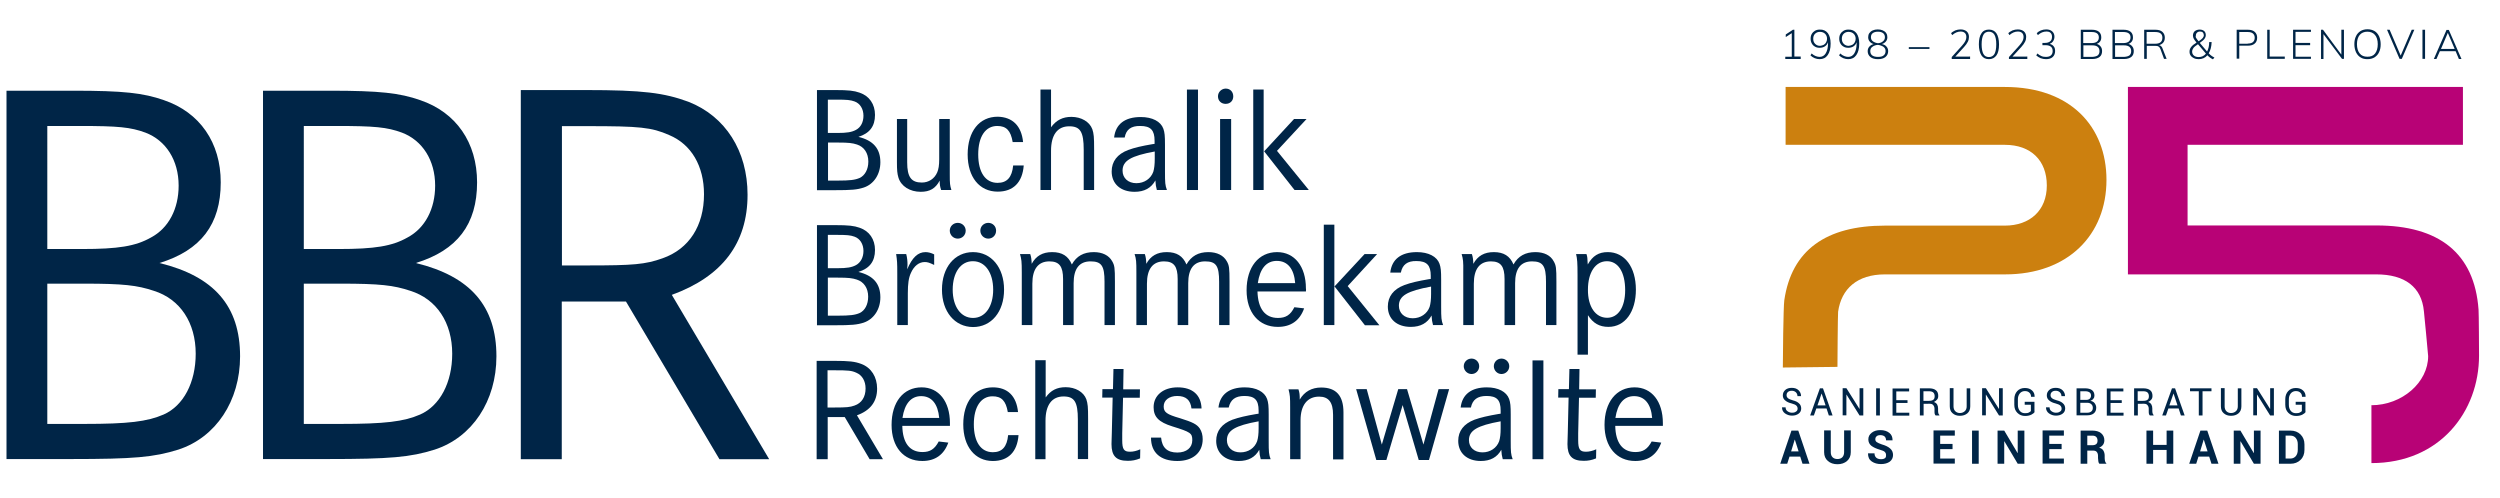 <?xml version="1.0" encoding="utf-8"?>
<!-- Generator: Adobe Illustrator 27.2.0, SVG Export Plug-In . SVG Version: 6.00 Build 0)  -->
<svg version="1.1" xmlns="http://www.w3.org/2000/svg" xmlns:xlink="http://www.w3.org/1999/xlink" x="0px" y="0px"
	 viewBox="0 0 1538 306.5" style="enable-background:new 0 0 1538 306.5;" xml:space="preserve">
<style type="text/css">
	.st0{fill:#002547;}
	.st1{fill:#CC800F;}
	.st2{fill:#B80276;}
</style>
<g id="Ebene_1">
	<g>
		<g>
			<path class="st0" d="M1105.9,251.4c0-0.8-0.3-1.4-0.8-1.9c-0.5-0.5-1.5-0.9-2.9-1.3c-1.7-0.4-3-1-4-1.9c-1-0.8-1.4-1.8-1.4-3.1
				c0-1.3,0.5-2.4,1.5-3.3c1-0.9,2.4-1.3,4-1.3c1.8,0,3.2,0.5,4.2,1.5c1,1,1.5,2.2,1.5,3.5l0,0.1h-2.2c0-0.9-0.3-1.7-1-2.4
				c-0.7-0.6-1.5-0.9-2.5-0.9c-1.1,0-1.9,0.3-2.4,0.8c-0.6,0.5-0.8,1.2-0.8,2c0,0.7,0.3,1.3,0.9,1.8c0.6,0.5,1.6,0.9,3,1.3
				c1.7,0.4,3,1.1,3.8,1.9c0.9,0.8,1.3,1.9,1.3,3.1c0,1.3-0.5,2.4-1.6,3.2c-1.1,0.8-2.4,1.2-4.1,1.2c-1.6,0-3-0.5-4.3-1.4
				c-1.2-0.9-1.8-2.1-1.8-3.6l0-0.1h2.2c0,1,0.4,1.9,1.2,2.4c0.8,0.6,1.7,0.9,2.7,0.9c1.1,0,1.9-0.2,2.5-0.7
				C1105.5,252.9,1105.9,252.2,1105.9,251.4z"/>
			<path class="st0" d="M1123.7,251.3h-6.3l-1.5,4.3h-2.3l6-16.7h1.9l5.9,16.7h-2.3L1123.7,251.3z M1118.1,249.4h5l-2.4-7.2h-0.1
				L1118.1,249.4z"/>
			<path class="st0" d="M1146.3,255.6h-2.3l-8-12.8l-0.1,0v12.7h-2.3v-16.7h2.3l8,12.7l0.1,0v-12.7h2.3V255.6z"/>
			<path class="st0" d="M1156.5,255.6h-2.3v-16.7h2.3V255.6z"/>
			<path class="st0" d="M1173.5,247.9h-6.9v6h8v1.8h-10.3v-16.7h10.2v1.8h-7.9v5.4h6.9V247.9z"/>
			<path class="st0" d="M1183.4,248.4v7.2h-2.3v-16.7h5.7c1.8,0,3.2,0.4,4.2,1.2c1,0.8,1.4,2,1.4,3.5c0,0.9-0.2,1.6-0.7,2.2
				s-1.1,1.1-2,1.5c0.9,0.3,1.6,0.8,2,1.5c0.4,0.7,0.6,1.5,0.6,2.5v1.6c0,0.5,0.1,1,0.2,1.4c0.1,0.4,0.3,0.7,0.6,1v0.3h-2.3
				c-0.3-0.3-0.5-0.6-0.6-1.1c-0.1-0.5-0.1-1-0.1-1.6v-1.5c0-0.9-0.3-1.6-0.8-2.2c-0.5-0.6-1.2-0.8-2.1-0.8H1183.4z M1183.4,246.6
				h3.2c1.3,0,2.2-0.2,2.8-0.7c0.6-0.5,0.8-1.2,0.8-2.2c0-0.9-0.3-1.7-0.8-2.2c-0.5-0.5-1.4-0.8-2.6-0.8h-3.5V246.6z"/>
			<path class="st0" d="M1212.1,238.9V250c0,1.8-0.6,3.3-1.8,4.3c-1.2,1-2.7,1.5-4.6,1.5c-1.8,0-3.3-0.5-4.5-1.6
				c-1.2-1-1.7-2.5-1.7-4.3v-11.1h2.3V250c0,1.3,0.4,2.3,1.1,3c0.7,0.7,1.7,1.1,2.8,1.1c1.2,0,2.2-0.4,3-1.1s1.2-1.7,1.2-3v-11.1
				H1212.1z"/>
			<path class="st0" d="M1232.1,255.6h-2.3l-8-12.8l-0.1,0v12.7h-2.3v-16.7h2.3l8,12.7l0.1,0v-12.7h2.3V255.6z"/>
			<path class="st0" d="M1251.8,253.4c-0.4,0.6-1.1,1.2-2.1,1.7s-2.3,0.8-3.8,0.8c-1.9,0-3.5-0.6-4.8-1.9s-1.9-2.9-1.9-5v-3.4
				c0-2,0.6-3.7,1.8-5c1.2-1.3,2.8-1.9,4.7-1.9c1.9,0,3.3,0.5,4.4,1.5s1.6,2.2,1.6,3.8l0,0.1h-2.2c0-1-0.3-1.9-1-2.5
				c-0.7-0.7-1.6-1-2.8-1c-1.3,0-2.3,0.5-3.1,1.4c-0.8,1-1.2,2.2-1.2,3.6v3.5c0,1.5,0.4,2.7,1.2,3.7s1.9,1.4,3.2,1.4
				c1,0,1.8-0.1,2.3-0.4c0.6-0.3,1-0.6,1.3-0.9V249h-3.8v-1.8h6V253.4z"/>
			<path class="st0" d="M1268.3,251.4c0-0.8-0.3-1.4-0.8-1.9c-0.5-0.5-1.5-0.9-2.9-1.3c-1.7-0.4-3-1-4-1.9c-1-0.8-1.4-1.8-1.4-3.1
				c0-1.3,0.5-2.4,1.5-3.3c1-0.9,2.4-1.3,4-1.3c1.8,0,3.2,0.5,4.2,1.5c1,1,1.5,2.2,1.5,3.5l0,0.1h-2.2c0-0.9-0.3-1.7-1-2.4
				c-0.7-0.6-1.5-0.9-2.5-0.9c-1.1,0-1.9,0.3-2.4,0.8c-0.6,0.5-0.8,1.2-0.8,2c0,0.7,0.3,1.3,0.9,1.8c0.6,0.5,1.6,0.9,3,1.3
				c1.7,0.4,3,1.1,3.8,1.9c0.9,0.8,1.3,1.9,1.3,3.1c0,1.3-0.5,2.4-1.6,3.2c-1.1,0.8-2.4,1.2-4.1,1.2c-1.6,0-3-0.5-4.3-1.4
				c-1.2-0.9-1.8-2.1-1.8-3.6l0-0.1h2.2c0,1,0.4,1.9,1.2,2.4c0.8,0.6,1.7,0.9,2.7,0.9c1.1,0,1.9-0.2,2.5-0.7
				C1268,252.9,1268.3,252.2,1268.3,251.4z"/>
			<path class="st0" d="M1277.5,255.6v-16.7h5.4c1.7,0,3.1,0.4,4.1,1.1c1,0.8,1.5,1.9,1.5,3.4c0,0.7-0.2,1.4-0.7,1.9
				c-0.4,0.6-1,1-1.8,1.3c1.1,0.2,2,0.6,2.6,1.4c0.6,0.8,1,1.7,1,2.8c0,1.5-0.5,2.7-1.5,3.5s-2.3,1.2-4,1.2H1277.5z M1279.8,246h3.7
				c0.8,0,1.5-0.2,2.1-0.7c0.5-0.5,0.8-1.1,0.8-1.9c0-0.9-0.3-1.6-0.9-2c-0.6-0.4-1.4-0.7-2.5-0.7h-3.2V246z M1279.8,247.8v6.1h4.4
				c1,0,1.8-0.3,2.4-0.8c0.6-0.5,0.9-1.2,0.9-2.2c0-0.9-0.3-1.7-0.9-2.2c-0.6-0.6-1.4-0.9-2.4-0.9h-0.1H1279.8z"/>
			<path class="st0" d="M1305.3,247.9h-6.9v6h8v1.8h-10.3v-16.7h10.2v1.8h-7.9v5.4h6.9V247.9z"/>
			<path class="st0" d="M1315.2,248.4v7.2h-2.3v-16.7h5.7c1.8,0,3.2,0.4,4.2,1.2c1,0.8,1.4,2,1.4,3.5c0,0.9-0.2,1.6-0.7,2.2
				s-1.1,1.1-2,1.5c0.9,0.3,1.6,0.8,2,1.5c0.4,0.7,0.6,1.5,0.6,2.5v1.6c0,0.5,0.1,1,0.2,1.4c0.1,0.4,0.3,0.7,0.6,1v0.3h-2.3
				c-0.3-0.3-0.5-0.6-0.6-1.1c-0.1-0.5-0.1-1-0.1-1.6v-1.5c0-0.9-0.3-1.6-0.8-2.2c-0.5-0.6-1.2-0.8-2.1-0.8H1315.2z M1315.2,246.6
				h3.2c1.3,0,2.2-0.2,2.8-0.7c0.6-0.5,0.8-1.2,0.8-2.2c0-0.9-0.3-1.7-0.8-2.2c-0.5-0.5-1.4-0.8-2.6-0.8h-3.5V246.6z"/>
			<path class="st0" d="M1340.3,251.3h-6.3l-1.5,4.3h-2.3l6-16.7h1.9l5.9,16.7h-2.3L1340.3,251.3z M1334.6,249.4h5l-2.4-7.2h-0.1
				L1334.6,249.4z"/>
			<path class="st0" d="M1360.5,240.7h-5.5v14.9h-2.3v-14.9h-5.4v-1.8h13.2V240.7z"/>
			<path class="st0" d="M1378.9,238.9V250c0,1.8-0.6,3.3-1.8,4.3c-1.2,1-2.7,1.5-4.6,1.5c-1.8,0-3.3-0.5-4.5-1.6
				c-1.2-1-1.7-2.5-1.7-4.3v-11.1h2.3V250c0,1.3,0.4,2.3,1.1,3c0.7,0.7,1.7,1.1,2.8,1.1c1.2,0,2.2-0.4,3-1.1s1.2-1.7,1.2-3v-11.1
				H1378.9z"/>
			<path class="st0" d="M1398.9,255.6h-2.3l-8-12.8l-0.1,0v12.7h-2.3v-16.7h2.3l8,12.7l0.1,0v-12.7h2.3V255.6z"/>
			<path class="st0" d="M1418.5,253.4c-0.4,0.6-1.1,1.2-2.1,1.7s-2.3,0.8-3.8,0.8c-1.9,0-3.5-0.6-4.8-1.9s-1.9-2.9-1.9-5v-3.4
				c0-2,0.6-3.7,1.8-5c1.2-1.3,2.8-1.9,4.7-1.9c1.9,0,3.3,0.5,4.4,1.5s1.6,2.2,1.6,3.8l0,0.1h-2.2c0-1-0.3-1.9-1-2.5
				c-0.7-0.7-1.6-1-2.8-1c-1.3,0-2.3,0.5-3.1,1.4c-0.8,1-1.2,2.2-1.2,3.6v3.5c0,1.5,0.4,2.7,1.2,3.7s1.9,1.4,3.2,1.4
				c1,0,1.8-0.1,2.3-0.4c0.6-0.3,1-0.6,1.3-0.9V249h-3.8v-1.8h6V253.4z"/>
			<path class="st0" d="M1107.5,280.9h-6.6l-1.4,4.4h-4.3l6.9-20.4h4.2l6.9,20.4h-4.3L1107.5,280.9z M1101.9,277.7h4.6l-2.3-7.2
				h-0.1L1101.9,277.7z"/>
			<path class="st0" d="M1138.6,264.8v13.4c0,2.3-0.8,4.1-2.3,5.4c-1.5,1.3-3.5,2-5.9,2c-2.4,0-4.4-0.7-5.9-2
				c-1.5-1.3-2.3-3.1-2.3-5.4v-13.4h4.1v13.4c0,1.4,0.4,2.4,1.1,3.1c0.7,0.7,1.7,1.1,3,1.1c1.3,0,2.3-0.4,3-1.1
				c0.7-0.7,1.1-1.8,1.1-3.1v-13.4H1138.6z"/>
			<path class="st0" d="M1160.3,279.9c0-0.8-0.3-1.4-0.8-1.9c-0.5-0.5-1.5-0.9-2.9-1.3c-2.4-0.7-4.1-1.5-5.4-2.5
				c-1.2-1-1.8-2.3-1.8-3.9c0-1.7,0.7-3,2.1-4.1c1.4-1.1,3.1-1.6,5.3-1.6c2.3,0,4.1,0.6,5.5,1.7c1.4,1.1,2,2.6,2,4.5l0,0.1h-4
				c0-1-0.3-1.8-0.9-2.4c-0.6-0.5-1.5-0.8-2.6-0.8c-1,0-1.8,0.2-2.3,0.7c-0.6,0.5-0.8,1.1-0.8,1.9c0,0.7,0.3,1.3,0.9,1.7
				s1.6,0.9,3.1,1.4c2.2,0.6,4,1.5,5.1,2.5c1.2,1,1.8,2.4,1.8,4c0,1.7-0.7,3.1-2,4.1c-1.4,1-3.2,1.5-5.4,1.5c-2.2,0-4.1-0.5-5.7-1.6
				c-1.6-1.1-2.3-2.7-2.3-4.9l0-0.1h4c0,1.2,0.4,2.1,1.1,2.7c0.7,0.6,1.7,0.9,2.9,0.9c1.1,0,1.9-0.2,2.5-0.7
				S1160.3,280.7,1160.3,279.9z"/>
			<path class="st0" d="M1201.2,276.3h-7.6v5.8h9v3.1h-13.1v-20.4h13.1v3.2h-9v5.1h7.6V276.3z"/>
			<path class="st0" d="M1217.3,285.3h-4.1v-20.4h4.1V285.3z"/>
			<path class="st0" d="M1245.4,285.3h-4.1l-8.2-13.8l-0.1,0v13.8h-4.1v-20.4h4.1l8.2,13.8l0.1,0v-13.8h4.1V285.3z"/>
			<path class="st0" d="M1268.3,276.3h-7.6v5.8h9v3.1h-13.1v-20.4h13.1v3.2h-9v5.1h7.6V276.3z"/>
			<path class="st0" d="M1284.1,277.1v8.2h-4.1v-20.4h7.1c2.3,0,4.2,0.5,5.5,1.6c1.3,1.1,2,2.5,2,4.4c0,1-0.3,2-0.8,2.7
				c-0.6,0.8-1.4,1.4-2.4,1.8c1.2,0.4,2.1,0.9,2.6,1.8s0.8,1.9,0.8,3.1v1.5c0,0.6,0.1,1.2,0.2,1.8s0.4,1.1,0.8,1.4v0.3h-4.2
				c-0.4-0.3-0.6-0.8-0.7-1.5c-0.1-0.7-0.2-1.4-0.2-2v-1.4c0-1-0.3-1.8-0.8-2.4s-1.3-0.8-2.4-0.8H1284.1z M1284.1,273.9h2.9
				c1.2,0,2-0.2,2.6-0.7c0.6-0.5,0.8-1.2,0.8-2.2c0-0.9-0.3-1.7-0.8-2.2c-0.6-0.6-1.4-0.8-2.5-0.8h-3V273.9z"/>
			<path class="st0" d="M1337,285.3h-4.1v-8.5h-8.3v8.5h-4.1v-20.4h4.1v8.8h8.3v-8.8h4.1V285.3z"/>
			<path class="st0" d="M1359.1,280.9h-6.6l-1.4,4.4h-4.3l6.9-20.4h4.2l6.9,20.4h-4.3L1359.1,280.9z M1353.5,277.7h4.6l-2.3-7.2
				h-0.1L1353.5,277.7z"/>
			<path class="st0" d="M1390.7,285.3h-4.1l-8.2-13.8l-0.1,0v13.8h-4.1v-20.4h4.1l8.2,13.8l0.1,0v-13.8h4.1V285.3z"/>
			<path class="st0" d="M1402,285.3v-20.4h7.1c2.5,0,4.6,0.8,6.2,2.4c1.6,1.6,2.4,3.6,2.4,6.1v3.4c0,2.5-0.8,4.6-2.4,6.1
				c-1.6,1.6-3.7,2.4-6.2,2.4H1402z M1406.1,268v14.1h3c1.3,0,2.4-0.5,3.3-1.5c0.8-1,1.2-2.3,1.2-3.9v-3.4c0-1.6-0.4-2.8-1.2-3.8
				c-0.8-1-1.9-1.5-3.3-1.5H1406.1z"/>
		</g>
		<g>
			<path class="st1" d="M1096.8,226.1c0-4.6,0.3-37.3,0.9-41.4c4.5-30.8,25.7-45.9,61.9-45.9h73.8c15.4,0,25.8-9.3,25.8-24.7
				c0-15.4-9.8-25-25.8-25h-134.9V53.5h134.9c40.4,0,62.5,24.4,62.5,57.2c0,33.7-23.6,58.1-62.3,58.1h-74c-17,0-26.8,8.8-28.8,23
				c-0.2,1.8-0.4,32-0.4,33.9L1096.8,226.1z"/>
			<path class="st2" d="M1458.8,249.3c19.1,0,35-14.2,35-30.2c0-1.2-2.5-26.4-2.6-27.5c-1.4-15.1-11.8-22.8-29.3-22.8h-152.8V53.5
				h206.1v35.6h-169.4v49.6H1462c38.4,0,60.3,17,62.8,51.8c0.2,2.3,0.3,25.8,0.3,28.3c0,34.2-23.9,66.1-66.2,66.1V249.3z"/>
		</g>
		<g>
			<path class="st0" d="M1107.8,34.9v1.4h-9.5v-1.4h4V20.4l-3.7,2.4v-1.6l4.4-2.9h0.9v16.5H1107.8z"/>
			<path class="st0" d="M1124.5,20.4c1.1,1.5,1.7,3.6,1.7,6.4c0,3.1-0.6,5.4-1.8,7.1c-1.2,1.7-2.8,2.5-5,2.5c-1,0-2-0.2-3-0.6
				c-1-0.4-1.8-1-2.6-1.7l0.7-1.2c0.9,0.8,1.7,1.3,2.5,1.6c0.8,0.3,1.6,0.5,2.4,0.5c1.6,0,2.9-0.7,3.8-2.2c0.9-1.5,1.4-3.5,1.4-6.1
				v-0.7c-0.4,1.1-1,1.9-1.9,2.5s-2,0.9-3.2,0.9c-1.1,0-2.1-0.2-2.9-0.7c-0.9-0.5-1.5-1.1-2-2c-0.5-0.9-0.7-1.8-0.7-2.9
				c0-1.1,0.2-2.1,0.7-2.9c0.5-0.9,1.2-1.5,2-2c0.9-0.5,1.8-0.7,2.9-0.7C1121.7,18.1,1123.3,18.9,1124.5,20.4z M1121.9,27.6
				c0.7-0.4,1.2-0.9,1.5-1.5c0.4-0.7,0.6-1.4,0.6-2.2c0-1.3-0.4-2.3-1.2-3.1c-0.8-0.8-1.9-1.2-3.2-1.2c-1.2,0-2.2,0.4-3,1.2
				c-0.8,0.8-1.1,1.8-1.1,3.1c0,1.3,0.4,2.3,1.2,3.1c0.8,0.8,1.8,1.2,3,1.2C1120.5,28.1,1121.3,27.9,1121.9,27.6z"/>
			<path class="st0" d="M1142.1,20.4c1.1,1.5,1.7,3.6,1.7,6.4c0,3.1-0.6,5.4-1.8,7.1c-1.2,1.7-2.8,2.5-5,2.5c-1,0-2-0.2-3-0.6
				c-1-0.4-1.8-1-2.6-1.7l0.7-1.2c0.9,0.8,1.7,1.3,2.5,1.6c0.8,0.3,1.6,0.5,2.4,0.5c1.6,0,2.9-0.7,3.8-2.2c0.9-1.5,1.4-3.5,1.4-6.1
				v-0.7c-0.4,1.1-1,1.9-1.9,2.5s-2,0.9-3.2,0.9c-1.1,0-2.1-0.2-2.9-0.7c-0.9-0.5-1.5-1.1-2-2c-0.5-0.9-0.7-1.8-0.7-2.9
				c0-1.1,0.2-2.1,0.7-2.9c0.5-0.9,1.2-1.5,2-2c0.9-0.5,1.8-0.7,2.9-0.7C1139.3,18.1,1140.9,18.9,1142.1,20.4z M1139.5,27.6
				c0.7-0.4,1.2-0.9,1.5-1.5c0.4-0.7,0.6-1.4,0.6-2.2c0-1.3-0.4-2.3-1.2-3.1c-0.8-0.8-1.9-1.2-3.2-1.2c-1.2,0-2.2,0.4-3,1.2
				c-0.8,0.8-1.1,1.8-1.1,3.1c0,1.3,0.4,2.3,1.2,3.1c0.8,0.8,1.8,1.2,3,1.2C1138.1,28.1,1138.9,27.9,1139.5,27.6z"/>
			<path class="st0" d="M1160.6,28.7c0.7,0.8,1,1.7,1,2.8c0,1.5-0.6,2.7-1.7,3.6c-1.1,0.9-2.7,1.3-4.6,1.3c-1.9,0-3.5-0.4-4.6-1.3
				c-1.1-0.9-1.7-2.1-1.7-3.6c0-1.1,0.3-2,1-2.8c0.7-0.8,1.6-1.3,2.7-1.6c-1.1-0.3-1.9-0.8-2.5-1.6c-0.6-0.7-0.9-1.6-0.9-2.6
				c0-0.9,0.2-1.8,0.7-2.5c0.5-0.7,1.2-1.3,2.1-1.7c0.9-0.4,1.9-0.6,3.1-0.6c1.2,0,2.2,0.2,3.1,0.6c0.9,0.4,1.6,0.9,2.1,1.7
				c0.5,0.7,0.7,1.6,0.7,2.5c0,1-0.3,1.9-0.9,2.6c-0.6,0.7-1.4,1.3-2.5,1.6C1159.1,27.4,1160,27.9,1160.6,28.7z M1158.8,34.1
				c0.8-0.6,1.2-1.5,1.2-2.7c0-1.1-0.4-1.9-1.3-2.6c-0.9-0.6-2-1-3.4-1.2c-1.4,0.1-2.5,0.5-3.4,1.2c-0.9,0.6-1.3,1.5-1.3,2.6
				c0,1.2,0.4,2.1,1.2,2.7s2,0.9,3.5,0.9S1158,34.8,1158.8,34.1z M1152.2,25.4c0.8,0.6,1.8,1,3.1,1.2c1.3-0.1,2.4-0.5,3.1-1.2
				c0.8-0.6,1.2-1.5,1.2-2.5c0-1.1-0.4-1.9-1.1-2.5c-0.8-0.6-1.8-0.9-3.2-0.9c-1.4,0-2.4,0.3-3.2,0.9c-0.8,0.6-1.1,1.5-1.1,2.5
				C1151,24,1151.4,24.8,1152.2,25.4z"/>
			<path class="st0" d="M1174.3,29h12.7v1.1h-12.7V29z"/>
			<path class="st0" d="M1212,34.9v1.4h-11.3v-1.2l6.4-7.1c0.9-1,1.6-2,2-2.8c0.4-0.8,0.6-1.6,0.6-2.4c0-1.1-0.3-1.9-0.9-2.5
				c-0.6-0.6-1.5-0.9-2.6-0.9c-1.8,0-3.5,0.7-5.2,2.2l-0.7-1.2c0.7-0.7,1.6-1.2,2.6-1.7c1.1-0.4,2.1-0.6,3.2-0.6
				c1.6,0,2.8,0.4,3.8,1.2c0.9,0.8,1.4,2,1.4,3.4c0,1-0.2,2-0.7,3c-0.5,1-1.3,2.1-2.3,3.2l-5.4,5.9H1212z"/>
			<path class="st0" d="M1219,34.1c-1-1.6-1.6-3.8-1.6-6.8c0-3,0.5-5.3,1.6-6.8c1-1.6,2.6-2.3,4.6-2.3s3.6,0.8,4.6,2.3
				s1.6,3.8,1.6,6.8c0,3-0.5,5.3-1.6,6.8s-2.6,2.3-4.6,2.3S1220.1,35.7,1219,34.1z M1227,33.2c0.7-1.3,1.1-3.2,1.1-5.9
				s-0.4-4.6-1.1-5.9c-0.7-1.2-1.9-1.9-3.4-1.9c-1.5,0-2.7,0.6-3.4,1.9s-1.1,3.2-1.1,5.9c0,2.6,0.4,4.6,1.1,5.9
				c0.7,1.3,1.9,1.9,3.4,1.9C1225.1,35.1,1226.3,34.4,1227,33.2z"/>
			<path class="st0" d="M1247.2,34.9v1.4h-11.3v-1.2l6.4-7.1c0.9-1,1.6-2,2-2.8c0.4-0.8,0.6-1.6,0.6-2.4c0-1.1-0.3-1.9-0.9-2.5
				c-0.6-0.6-1.5-0.9-2.6-0.9c-1.8,0-3.5,0.7-5.2,2.2l-0.7-1.2c0.7-0.7,1.6-1.2,2.6-1.7c1.1-0.4,2.1-0.6,3.2-0.6
				c1.6,0,2.8,0.4,3.8,1.2c0.9,0.8,1.4,2,1.4,3.4c0,1-0.2,2-0.7,3c-0.5,1-1.3,2.1-2.3,3.2l-5.4,5.9H1247.2z"/>
			<path class="st0" d="M1263.5,28.6c0.6,0.7,0.8,1.7,0.8,2.8c0,1.5-0.5,2.8-1.5,3.7c-1,0.9-2.4,1.3-4.1,1.3c-1.1,0-2.2-0.2-3.3-0.6
				c-1-0.4-1.9-1-2.7-1.7l0.7-1.2c0.8,0.7,1.7,1.3,2.5,1.6c0.9,0.4,1.8,0.5,2.8,0.5c1.3,0,2.3-0.3,3-0.9c0.7-0.6,1.1-1.5,1.1-2.7
				c0-2.4-1.5-3.6-4.4-3.6h-1.9v-1.4h1.5c1.4,0,2.5-0.3,3.3-1c0.8-0.6,1.1-1.6,1.1-2.8c0-1-0.3-1.8-0.9-2.4
				c-0.6-0.6-1.5-0.8-2.6-0.8c-1.8,0-3.5,0.7-5.2,2.2l-0.7-1.2c0.7-0.7,1.6-1.3,2.6-1.7s2.1-0.6,3.2-0.6c1.6,0,2.8,0.4,3.7,1.2
				s1.4,1.9,1.4,3.3c0,1-0.3,1.9-0.8,2.7c-0.5,0.8-1.2,1.3-2.1,1.7C1262.2,27.3,1263,27.9,1263.5,28.6z"/>
			<path class="st0" d="M1292.3,28.6c0.6,0.7,0.9,1.7,0.9,2.8c0,1.6-0.5,2.8-1.5,3.6c-1,0.8-2.5,1.3-4.4,1.3h-7.2V18.3h6.9
				c1.8,0,3.2,0.4,4.2,1.2s1.5,2,1.5,3.5c0,1-0.2,1.8-0.7,2.5c-0.5,0.7-1.2,1.2-2.1,1.5C1290.9,27.3,1291.7,27.8,1292.3,28.6z
				 M1281.6,26.5h5.2c1.4,0,2.5-0.3,3.3-0.9c0.7-0.6,1.1-1.4,1.1-2.6c0-2.2-1.5-3.3-4.4-3.3h-5.2V26.5z M1290.5,34.1
				c0.7-0.6,1.1-1.4,1.1-2.6c0-2.4-1.5-3.6-4.4-3.6h-5.5v7.1h5.5C1288.7,34.9,1289.8,34.6,1290.5,34.1z"/>
			<path class="st0" d="M1311.8,28.6c0.6,0.7,0.9,1.7,0.9,2.8c0,1.6-0.5,2.8-1.5,3.6c-1,0.8-2.5,1.3-4.4,1.3h-7.2V18.3h6.9
				c1.8,0,3.2,0.4,4.2,1.2s1.5,2,1.5,3.5c0,1-0.2,1.8-0.7,2.5c-0.5,0.7-1.2,1.2-2.1,1.5C1310.4,27.3,1311.2,27.8,1311.8,28.6z
				 M1301.1,26.5h5.2c1.4,0,2.5-0.3,3.3-0.9c0.7-0.6,1.1-1.4,1.1-2.6c0-2.2-1.5-3.3-4.4-3.3h-5.2V26.5z M1310,34.1
				c0.7-0.6,1.1-1.4,1.1-2.6c0-2.4-1.5-3.6-4.4-3.6h-5.5v7.1h5.5C1308.2,34.9,1309.3,34.6,1310,34.1z"/>
			<path class="st0" d="M1332.9,36.2h-1.6l-2.2-6c-0.3-0.8-0.7-1.3-1.2-1.6c-0.5-0.3-1.2-0.4-2.2-0.4h-5v8h-1.6V18.3h6.9
				c1.9,0,3.3,0.4,4.3,1.3s1.5,2.1,1.5,3.6c0,1.2-0.3,2.1-0.9,2.9c-0.6,0.8-1.5,1.3-2.6,1.7c0.5,0.1,1,0.3,1.3,0.7
				c0.4,0.4,0.7,0.9,0.9,1.6L1332.9,36.2z M1325.9,26.9c2.9,0,4.4-1.2,4.4-3.7c0-2.4-1.5-3.5-4.4-3.5h-5.3v7.2H1325.9z"/>
			<path class="st0" d="M1362.3,35.4l-0.9,1.1c-1.4-0.7-2.5-1.5-3.4-2.5c-0.7,0.8-1.5,1.4-2.4,1.8c-0.9,0.4-1.9,0.6-3,0.6
				s-2.1-0.2-2.9-0.6c-0.8-0.4-1.5-0.9-2-1.6s-0.7-1.5-0.7-2.4c0-1.1,0.3-2,1-2.9c0.7-0.9,1.8-1.8,3.3-2.7c-0.8-1-1.4-1.8-1.7-2.4
				c-0.3-0.6-0.5-1.2-0.5-1.9c0-1.1,0.4-2.1,1.1-2.7s1.8-1,3-1c1.2,0,2.1,0.3,2.8,0.9s1,1.5,1,2.5c0,0.9-0.3,1.6-0.8,2.3
				c-0.5,0.7-1.5,1.5-2.9,2.5l4.5,5.3c0.8-1.5,1.3-3.5,1.3-5.8h1.5c-0.1,2.8-0.7,5.1-1.8,6.9C1359.7,33.8,1360.9,34.7,1362.3,35.4z
				 M1357.1,33l-4.9-5.8c-1.3,0.9-2.3,1.6-2.8,2.3c-0.5,0.7-0.8,1.5-0.8,2.3c0,1,0.4,1.8,1.1,2.4c0.7,0.6,1.7,0.9,3,0.9
				C1354.5,35.1,1355.9,34.4,1357.1,33z M1351.1,23.4c0.3,0.5,0.7,1.1,1.5,2c1.2-0.8,2-1.4,2.5-2c0.4-0.5,0.7-1.1,0.7-1.7
				c0-0.7-0.2-1.2-0.6-1.7c-0.4-0.4-1-0.6-1.7-0.6c-0.8,0-1.4,0.2-1.9,0.7c-0.5,0.5-0.7,1.1-0.7,1.8
				C1350.7,22.5,1350.8,23,1351.1,23.4z"/>
			<path class="st0" d="M1376,18.3h6.9c1.8,0,3.2,0.4,4.2,1.3c1,0.9,1.5,2.1,1.5,3.6c0,1.5-0.5,2.8-1.5,3.6c-1,0.9-2.4,1.3-4.2,1.3
				h-5.3v8h-1.6V18.3z M1382.8,26.8c1.4,0,2.5-0.3,3.2-0.9c0.7-0.6,1.1-1.5,1.1-2.7c0-1.1-0.4-2-1.1-2.6c-0.7-0.6-1.8-0.9-3.2-0.9
				h-5.2v7.2H1382.8z"/>
			<path class="st0" d="M1394.7,18.3h1.6v16.5h9.3v1.4h-10.8V18.3z"/>
			<path class="st0" d="M1410.7,18.3h11v1.3h-9.5v6.8h9v1.4h-9v7.1h9.5v1.3h-11V18.3z"/>
			<path class="st0" d="M1442,18.3v17.9h-1.2L1429.4,21v15.3h-1.5V18.3h1.2l11.3,15.3V18.3H1442z"/>
			<path class="st0" d="M1452.2,35.3c-1.2-0.7-2.1-1.8-2.8-3.2c-0.6-1.4-1-3-1-4.9c0-1.9,0.3-3.5,1-4.9c0.6-1.4,1.6-2.4,2.8-3.2
				c1.2-0.7,2.6-1.1,4.3-1.1c1.6,0,3.1,0.4,4.3,1.1s2.1,1.8,2.8,3.2c0.6,1.4,1,3,1,4.9c0,1.9-0.3,3.5-1,4.9
				c-0.6,1.4-1.6,2.4-2.8,3.2c-1.2,0.7-2.6,1.1-4.3,1.1C1454.8,36.4,1453.4,36.1,1452.2,35.3z M1461.1,33c1.1-1.4,1.7-3.3,1.7-5.8
				c0-2.5-0.6-4.4-1.7-5.7c-1.1-1.3-2.7-2-4.7-2c-2,0-3.6,0.7-4.7,2c-1.1,1.3-1.7,3.3-1.7,5.7s0.6,4.4,1.7,5.7c1.1,1.4,2.7,2,4.7,2
				S1460,34.4,1461.1,33z"/>
			<path class="st0" d="M1485.3,18.3l-7.7,17.9h-1.4l-7.7-17.9h1.6l6.8,15.9l6.8-15.9H1485.3z"/>
			<path class="st0" d="M1490.3,18.3h1.6v17.9h-1.6V18.3z"/>
			<path class="st0" d="M1510.7,31.5h-9.7l-2.1,4.8h-1.6l7.8-17.9h1.4l7.8,17.9h-1.6L1510.7,31.5z M1510.1,30.1l-4.2-9.9l-4.2,9.9
				H1510.1z"/>
		</g>
	</g>
</g>
<g id="Ebene_2">
	<g>
		<path class="st0" d="M29.1,260.8h22.4c27.5,0,39-1.4,49.2-5.8c12.2-5.4,19.7-19.7,19.7-37.4c0-19-9.5-33.6-25.8-38.7
			c-10.2-3.4-18.7-4.4-42.8-4.4H29.1V260.8z M29.1,153.2h21.4c22.1,0,32.9-1.7,42.4-7.1c10.9-5.8,17-17.7,17-31.9
			c0-15.6-7.8-27.8-20.4-32.6c-9.2-3.4-17-4.1-40.4-4.1h-20V153.2z M4,55.8h41.1c30.9,0,43.1,1.4,55.7,5.8c22.1,7.5,35,26.1,35,50.6
			c0,25.8-12.2,41.8-37.7,49.6c33.6,8.2,49.6,26.5,49.6,57.4c0,27.5-14.9,49.9-38,57.4c-15,4.7-27.2,5.8-66.2,5.8H4V55.8z"/>
		<g>
			<g>
				<g>
					<path class="st0" d="M993.8,257.1c1.3-8.8,5.3-13.4,11.5-13.4c6.4,0,10.4,4.7,11.1,13.4H993.8z M1023,260.3
						c0-13.4-6.9-22-17.4-22c-11.2,0-18.5,9.1-18.5,23.1c0,13.5,7.4,22.2,18.9,22.2c7.9,0,13.3-3.8,16-11.3l-5.9-0.7
						c-2.5,4.7-5.3,6.5-10,6.5c-7.8,0-12.2-5.5-12.4-16.1h29.3C1023,261.2,1023,260.6,1023,260.3 M971.7,227h-6.2l-0.3,12.4h-6.5
						l-0.1,5.2h6.4l-0.5,21.6c0,0.9,0,2-0.1,3.4c0,1.3-0.1,2.5-0.1,3.6c0,7.3,2.9,10.3,10,10.3c2.7,0,4.9-0.4,7.6-1.5l0.1-5.6
						c-2.2,1-4.4,1.5-6.3,1.5c-3.8,0-4.8-1.5-4.8-7.1v-1v-3.3l0.5-21.8h10.3l0.1-5.2h-10.3L971.7,227z M942.8,282.5h6.7v-60.8h-6.7
						V282.5z M923.2,263.5c0,3.5-0.3,5.9-0.9,7.9c-1.5,4.2-5.5,6.9-10.3,6.9c-5,0-8.3-3.1-8.3-7.5c0-6,5.1-9,19.5-11.6V263.5z
						 M919,225.3c0,2.6,2.1,4.8,4.7,4.8c2.6,0,4.8-2.1,4.8-4.8c0-2.6-2.2-4.7-4.8-4.7C921.1,220.6,919,222.7,919,225.3 M900.5,225.3
						c0,2.6,2.2,4.8,4.8,4.8c2.6,0,4.7-2.1,4.7-4.8c0-2.6-2.1-4.7-4.7-4.7C902.6,220.6,900.5,222.7,900.5,225.3 M914.5,243.6
						c6.4,0,8.7,2.5,8.7,9v1.9l-1.4,0.2c-6.4,1.1-10.8,2.1-14.7,3.5c-6.5,2.5-10,6.9-10,13c0,7.5,5.4,12.4,13.9,12.4
						c5.9,0,10.1-2.3,12.6-6.9c0.2,2.8,0.3,3.6,0.9,5.8h6.1c-1.1-3-1.2-4.3-1.2-11.3v-16.1c0-5.4-0.2-7.4-1-9.7
						c-1.6-4.4-6.7-7.1-13.7-7.1c-9.6,0-15.2,4.4-16.1,12.4h6.3C905.9,245.9,908.9,243.6,914.5,243.6 M846.7,283h6.2l10-33.8
						l9.9,33.8h6.3l12.4-43.6h-6.5l-9.3,34.1l-10.1-34.1h-5.4l-10.1,34.1l-9.3-34.1h-6.5L846.7,283z M793.7,250.9v3.2v28.4h6.4v-24
						c0-9.2,4.2-14.5,11.4-14.5c5.9,0,8.6,3.5,8.6,11.2v3.1v24.3h6.4v-24.7v-4.2c0-10.3-4.5-15.3-13.7-15.3
						c-5.8,0-10.3,2.5-13.2,7.4c0-3-0.1-4.2-0.8-6.3h-6.1C793.6,243.2,793.7,243.9,793.7,250.9 M774.3,263.5c0,3.5-0.3,5.9-0.9,7.9
						c-1.5,4.2-5.4,6.9-10.3,6.9c-5,0-8.3-3.1-8.3-7.5c0-6,5.1-9,19.5-11.6V263.5z M765.6,243.6c6.3,0,8.7,2.5,8.7,9v1.9l-1.4,0.2
						c-6.4,1.1-10.8,2.1-14.7,3.5c-6.5,2.5-10,6.9-10,13c0,7.5,5.4,12.4,13.9,12.4c5.9,0,10.1-2.3,12.6-6.9c0.2,2.8,0.3,3.6,0.9,5.8
						h6.1c-1.1-3-1.2-4.3-1.2-11.3v-16.1c0-5.4-0.2-7.4-1-9.7c-1.6-4.4-6.7-7.1-13.7-7.1c-9.6,0-15.3,4.4-16.2,12.4h6.3
						C757,245.9,759.9,243.6,765.6,243.6 M724.5,238.3c-8.8,0-14.8,4.9-14.8,12.2c0,6,3.2,9.2,11.5,11.8c11.3,3.5,12.3,4.2,12.3,8.5
						c0,4.6-3.5,7.6-9.2,7.6c-6.2,0-9.4-3-10-9.2h-6.2v0.1c0,9.2,5.9,14.3,16.2,14.3c9.6,0,15.6-5.2,15.6-13.4
						c0-2.5-0.6-4.8-1.8-6.6c-1.8-2.6-4.4-3.9-12.1-6.3c-8.3-2.4-10.1-3.7-10.1-7.3c0-3.8,3.4-6.4,8.3-6.4c5.4,0,8.2,2.5,8.8,7.7
						h6.2C738.9,242.9,733.6,238.3,724.5,238.3 M691.2,227h-6.2l-0.3,12.4h-6.5l-0.1,5.2h6.4l-0.5,21.6c0,0.9,0,2-0.1,3.4
						c0,1.3-0.1,2.5-0.1,3.6c0,7.3,2.9,10.3,10,10.3c2.7,0,4.9-0.4,7.6-1.5l0.1-5.6c-2.2,1-4.3,1.5-6.3,1.5c-3.8,0-4.8-1.5-4.8-7.1
						v-1v-3.3l0.5-21.8h10.3l0.1-5.2h-10.3L691.2,227z M636.8,282.5h6.4v-23.7c0-9.6,3.9-14.9,11.1-14.9c6.7,0,8.8,3.4,8.8,14.2
						v24.3h6.3v-24.7c0-7.5-0.2-9.3-1.1-12.1c-1.7-4.5-6.7-7.4-12.7-7.4c-5.3,0-9.2,1.9-12.3,6.3v-22.9h-6.4V282.5z M610.8,238.3
						c-11.2,0-18.2,8.8-18.2,22.8c0,13.6,7.2,22.5,18.2,22.5c9.4,0,15-5.5,15.8-15.9h-6.4c-0.7,7.2-3.7,10.5-9.4,10.5
						c-7.4,0-11.7-6.4-11.7-17.2c0-10.7,4.4-17.2,11.5-17.2c5.5,0,8.2,2.7,9.4,9.7h6.3C625.3,243.6,619.9,238.3,610.8,238.3
						 M555.2,257.1c1.3-8.8,5.3-13.4,11.5-13.4c6.4,0,10.3,4.7,11.1,13.4H555.2z M584.4,260.3c0-13.4-6.9-22-17.4-22
						c-11.3,0-18.5,9.1-18.5,23.1c0,13.5,7.3,22.2,18.9,22.2c7.9,0,13.3-3.8,16-11.3l-5.9-0.7c-2.5,4.7-5.3,6.5-10,6.5
						c-7.8,0-12.2-5.5-12.4-16.1h29.3C584.4,261.2,584.4,260.6,584.4,260.3 M509.2,227.8h4.2c8.6,0,10.5,0.2,13.4,1.5
						c3.6,1.5,5.7,5.1,5.7,9.7c0,5.2-2.4,9-6.8,10.5c-2.8,1-4.8,1.2-12.3,1.2h-4.3V227.8z M502.5,282.5h6.7v-25.9h10.5l15.3,25.9
						h8.2l-16-27c8.3-3,12.4-8.5,12.4-16.4c0-7.2-3.6-12.9-9.7-15.2c-4-1.5-7.4-1.9-16.9-1.9h-10.6V282.5z"/>
				</g>
				<g>
					<path class="st0" d="M509.3,111.1h6.1c7.5,0,10.6-0.4,13.4-1.6c3.3-1.5,5.4-5.3,5.4-10.1c0-5.2-2.6-9.1-7-10.5
						c-2.8-0.9-5.1-1.2-11.6-1.2h-6.2V111.1z M509.3,81.8h5.8c6,0,8.9-0.5,11.5-1.9c3-1.6,4.6-4.8,4.6-8.7c0-4.2-2.1-7.6-5.5-8.8
						c-2.5-0.9-4.6-1.1-11-1.1h-5.4V81.8z M502.5,55.4h11.2c8.4,0,11.7,0.4,15.1,1.6c6,2,9.5,7.1,9.5,13.7c0,7-3.3,11.3-10.2,13.5
						c9.1,2.2,13.5,7.2,13.5,15.6c0,7.5-4.1,13.6-10.3,15.6c-4.1,1.3-7.4,1.6-18,1.6h-10.7V55.4z"/>
					<path class="st0" d="M551.7,73.2h6.4v26.7c0,9,2.5,12.4,9,12.4c4.2,0,7.8-2.3,9.5-6.3c0.8-1.9,1.2-4.3,1.2-8V73.2h6.5v30.4v3.7
						c0,5.7,0.1,6.6,1,9.6H579c-0.7-2-0.9-3.3-0.9-5.8c-2.6,4.9-6.1,6.9-11.7,6.9c-6.6,0-12.1-3.4-13.7-8.8
						c-0.7-2.4-0.9-4.3-0.9-9.3V73.2z"/>
					<path class="st0" d="M629.4,87.4H623c-1.2-7.1-3.9-9.9-9.5-9.9c-7.3,0-11.7,6.6-11.7,17.5c0,11,4.4,17.5,11.9,17.5
						c5.8,0,8.9-3.4,9.6-10.7h6.5c-0.8,10.5-6.5,16.1-16,16.1c-11.3,0-18.5-9-18.5-22.9c0-14.2,7.2-23.2,18.5-23.2
						C622.9,72,628.4,77.4,629.4,87.4"/>
					<path class="st0" d="M640.1,55.1h6.5v23.2c3.2-4.4,7.2-6.4,12.5-6.4c6.1,0,11.2,3,12.9,7.6c0.9,2.8,1.1,4.6,1.1,12.3v25.1h-6.4
						V92.2c0-11.1-2.1-14.5-8.9-14.5c-7.3,0-11.2,5.3-11.2,15.1v24.1h-6.5V55.1z"/>
					<path class="st0" d="M710.4,93.2c-14.7,2.7-19.8,5.7-19.8,11.8c0,4.5,3.4,7.7,8.5,7.7c4.9,0,8.9-2.8,10.4-7
						c0.6-2,0.9-4.5,0.9-8V93.2z M691.9,84.6h-6.5c0.9-8.2,6.6-12.6,16.4-12.6c7.1,0,12.3,2.7,13.9,7.2c0.8,2.3,1,4.3,1,9.9v16.3
						c0,7.2,0.1,8.5,1.2,11.5h-6.2c-0.6-2.3-0.7-3-0.9-5.9c-2.6,4.7-6.8,7-12.8,7c-8.6,0-14.1-4.9-14.1-12.5
						c0-6.2,3.5-10.7,10.1-13.2c4-1.5,8.5-2.5,14.9-3.6l1.4-0.2v-1.9c0-6.5-2.4-9.1-8.8-9.1C695.8,77.4,692.8,79.7,691.9,84.6"/>
					<rect x="730.2" y="55.1" class="st0" width="6.8" height="61.8"/>
					<path class="st0" d="M750.6,73.2h6.8v43.7h-6.8V73.2z M753.8,54.5h0.3c2.7,0,4.6,2,4.6,4.8c0,2.7-1.9,4.6-4.7,4.6
						c-2.7,0-4.7-1.9-4.7-4.6C749.3,56.7,751.3,54.7,753.8,54.5"/>
					<path class="st0" d="M796.1,73.2h7.7l-18.2,19.6l19.6,24.1h-8.8l-18.7-23.8L796.1,73.2z M771,55.1h6.4v61.8H771V55.1z"/>
				</g>
				<g>
					<path class="st0" d="M880.4,176.3c-14.7,2.7-19.8,5.7-19.8,11.8c0,4.5,3.4,7.7,8.5,7.7c4.9,0,8.9-2.8,10.4-7
						c0.6-2,0.9-4.5,0.9-8V176.3z M861.8,167.7h-6.5c0.9-8.2,6.6-12.6,16.4-12.6c7.1,0,12.3,2.7,13.9,7.2c0.8,2.3,1,4.3,1,9.9v16.3
						c0,7.2,0.1,8.5,1.2,11.5h-6.2c-0.6-2.3-0.7-3-0.9-5.9c-2.6,4.7-6.8,7-12.8,7c-8.6,0-14.1-4.9-14.1-12.5
						c0-6.2,3.5-10.7,10.1-13.2c4-1.5,8.5-2.5,14.9-3.6l1.4-0.2v-1.9c0-6.5-2.4-9.1-8.8-9.1C865.8,160.5,862.8,162.8,861.8,167.7"/>
					<path class="st0" d="M899.2,156.3h6.3c0.6,1.8,0.8,3.3,0.9,6c2.7-4.9,6.7-7.2,12.6-7.2c6.1,0,9.9,2.4,12.1,7.6
						c2.9-5.2,7.3-7.6,13.5-7.6c5.3,0,9.3,2,11.2,5.6c1.5,2.6,1.7,4.1,1.7,12.5V200h-6.4v-26.7c0-9.7-1.9-12.5-8.6-12.5
						c-6.9,0-10.4,4.5-10.4,13.4V200h-6.5v-25.7v-2.6c0-7.8-2.3-10.9-8.4-10.9c-6.9,0-10.5,4.7-10.5,13.7V200h-6.5v-30.2v-2.2
						C900.3,160.7,900.1,159.5,899.2,156.3"/>
					<path class="st0" d="M988.7,195.5c6.8,0,11.1-6.5,11.1-17c0-11-4.3-17.8-11.2-17.8c-7.1,0-11.7,6.9-11.7,17.5
						C976.8,188.6,981.5,195.5,988.7,195.5 M970.5,218.2v-48.9c0-7.8-0.2-10.2-0.9-13h6.4c0.6,1.8,0.6,2.8,0.7,5.2l0.1,1.2
						c3-5.3,6.7-7.6,12.3-7.6c10.4,0,17.3,9.2,17.3,23.1c0,13.7-6.7,22.9-16.9,22.9c-5.5,0-9.4-2.2-12.6-7.2v24.3H970.5z"/>
					<path class="st0" d="M509.3,194.2h6.1c7.5,0,10.6-0.4,13.4-1.6c3.3-1.5,5.3-5.3,5.3-10.1c0-5.2-2.6-9.1-7-10.5
						c-2.8-0.9-5.1-1.2-11.6-1.2h-6.2V194.2z M509.3,165h5.8c6,0,8.9-0.5,11.5-1.9c2.9-1.6,4.6-4.8,4.6-8.7c0-4.2-2.1-7.6-5.5-8.8
						c-2.5-0.9-4.6-1.1-11-1.1h-5.4V165z M502.5,138.5h11.2c8.4,0,11.7,0.4,15.1,1.6c6,2,9.5,7.1,9.5,13.7c0,7-3.3,11.3-10.2,13.5
						c9.1,2.2,13.5,7.2,13.5,15.6c0,7.5-4.1,13.5-10.3,15.6c-4.1,1.3-7.4,1.6-18,1.6h-10.7V138.5z"/>
					<path class="st0" d="M551.3,156.3h6.2c0.6,2.2,0.8,4.5,0.8,6.7c0,0.6-0.1,1.5-0.2,2.7c3.1-7.3,6.6-10.6,11.3-10.6
						c1.7,0,3.5,0.5,5.3,1.4v6.5c-2.9-1.4-4.1-1.8-5.8-1.8c-3.5,0-6.6,2.4-8.5,6.7c-1.4,3-1.9,6.7-1.9,12.5V200H552v-28.7v-3
						C552,161.4,551.9,160.3,551.3,156.3"/>
					<path class="st0" d="M608,137.1c2.7,0,4.8,2.1,4.8,4.8c0,2.8-2.1,4.9-4.8,4.9c-2.7,0-4.9-2.2-4.9-4.9
						C603.1,139.2,605.3,137.1,608,137.1 M586.1,178.2c0,10.4,5,17.4,12.5,17.4c7.5,0,12.4-7,12.4-17.4c0-10.5-5-17.5-12.4-17.5
						C591.1,160.6,586.1,167.6,586.1,178.2 M589.2,137.1c2.7,0,4.9,2.1,4.9,4.8c0,2.8-2.2,4.9-4.9,4.9c-2.7,0-4.9-2.2-4.9-4.9
						C584.3,139.2,586.5,137.1,589.2,137.1 M579.5,178.2c0-13.7,7.8-23.1,19.1-23.1c11.2,0,19.1,9.4,19.1,23.1
						c0,13.6-7.8,23-19.1,23C587.3,201.1,579.5,191.7,579.5,178.2"/>
					<path class="st0" d="M627.5,156.3h6.3c0.6,1.8,0.8,3.3,0.9,6c2.7-4.9,6.7-7.2,12.6-7.2c6.1,0,9.9,2.4,12.1,7.6
						c2.9-5.2,7.3-7.6,13.5-7.6c5.3,0,9.3,2,11.3,5.6c1.5,2.6,1.7,4.1,1.7,12.5V200h-6.4v-26.7c0-9.7-1.8-12.5-8.6-12.5
						c-6.9,0-10.4,4.5-10.4,13.4V200H654v-25.7v-2.6c0-7.8-2.3-10.9-8.4-10.9c-6.9,0-10.5,4.7-10.5,13.7V200h-6.5v-30.2v-2.2
						C628.6,160.7,628.4,159.5,627.5,156.3"/>
					<path class="st0" d="M698,156.3h6.3c0.6,1.8,0.8,3.3,0.9,6c2.7-4.9,6.7-7.2,12.6-7.2c6.1,0,9.9,2.4,12.1,7.6
						c3-5.2,7.3-7.6,13.5-7.6c5.3,0,9.3,2,11.3,5.6c1.5,2.6,1.7,4.1,1.7,12.5V200H750v-26.7c0-9.7-1.8-12.5-8.6-12.5
						c-6.9,0-10.4,4.5-10.4,13.4V200h-6.5v-25.7v-2.6c0-7.8-2.3-10.9-8.4-10.9c-6.9,0-10.5,4.7-10.5,13.7V200h-6.5v-30.2v-2.2
						C699.1,160.7,699,159.5,698,156.3"/>
					<path class="st0" d="M796.8,174.2c-0.7-8.9-4.7-13.7-11.3-13.7c-6.4,0-10.4,4.7-11.7,13.7H796.8z M803.4,179.3h-29.8
						c0.3,10.7,4.7,16.3,12.6,16.3c4.8,0,7.7-1.8,10.1-6.6l6,0.7c-2.7,7.6-8.2,11.4-16.2,11.4c-11.7,0-19.2-8.8-19.2-22.5
						c0-14.3,7.4-23.5,18.8-23.5c10.7,0,17.7,8.8,17.7,22.3C803.5,177.8,803.5,178.4,803.4,179.3"/>
					<path class="st0" d="M839.5,156.3h7.7L829.1,176l19.5,24.1h-8.9L821,176.2L839.5,156.3z M814.4,138.2h6.5V200h-6.5V138.2z"/>
				</g>
			</g>
			<path class="st0" d="M186.9,260.8h22.4c27.5,0,39.1-1.4,49.2-5.8c12.2-5.4,19.7-19.7,19.7-37.4c0-19-9.5-33.6-25.8-38.7
				c-10.2-3.4-18.7-4.4-42.8-4.4h-22.7V260.8z M186.9,153.2h21.4c22.1,0,32.9-1.7,42.4-7.1c10.9-5.8,17-17.7,17-31.9
				c0-15.6-7.8-27.8-20.4-32.6c-9.2-3.4-17-4.1-40.4-4.1h-20V153.2z M161.7,55.8h41.1c30.9,0,43.1,1.4,55.7,5.8
				c22.1,7.5,35,26.1,35,50.6c0,25.8-12.2,41.8-37.7,49.6c33.6,8.2,49.6,26.5,49.6,57.4c0,27.5-14.9,49.9-38,57.4
				c-15,4.7-27.2,5.8-66.2,5.8h-39.4V55.8z"/>
			<g>
				<g>
					<path class="st0" d="M345.6,77.6h15.7c32.3,0,39.5,0.7,50.4,5.5c13.6,5.7,21.4,19,21.4,36.4c0,19.4-9.2,33.7-25.5,39.4
						c-10.6,3.8-18.1,4.4-45.9,4.4h-16V77.6z M320.4,282.5h25.2v-97h39.5l57.5,97h30.6l-59.9-101.1c31-11.3,46.6-31.7,46.6-61.6
						c0-26.9-13.6-48.3-36.4-57.2c-15-5.5-27.9-7.2-63.3-7.2h-39.8V282.5z"/>
				</g>
			</g>
		</g>
	</g>
</g>
</svg>
